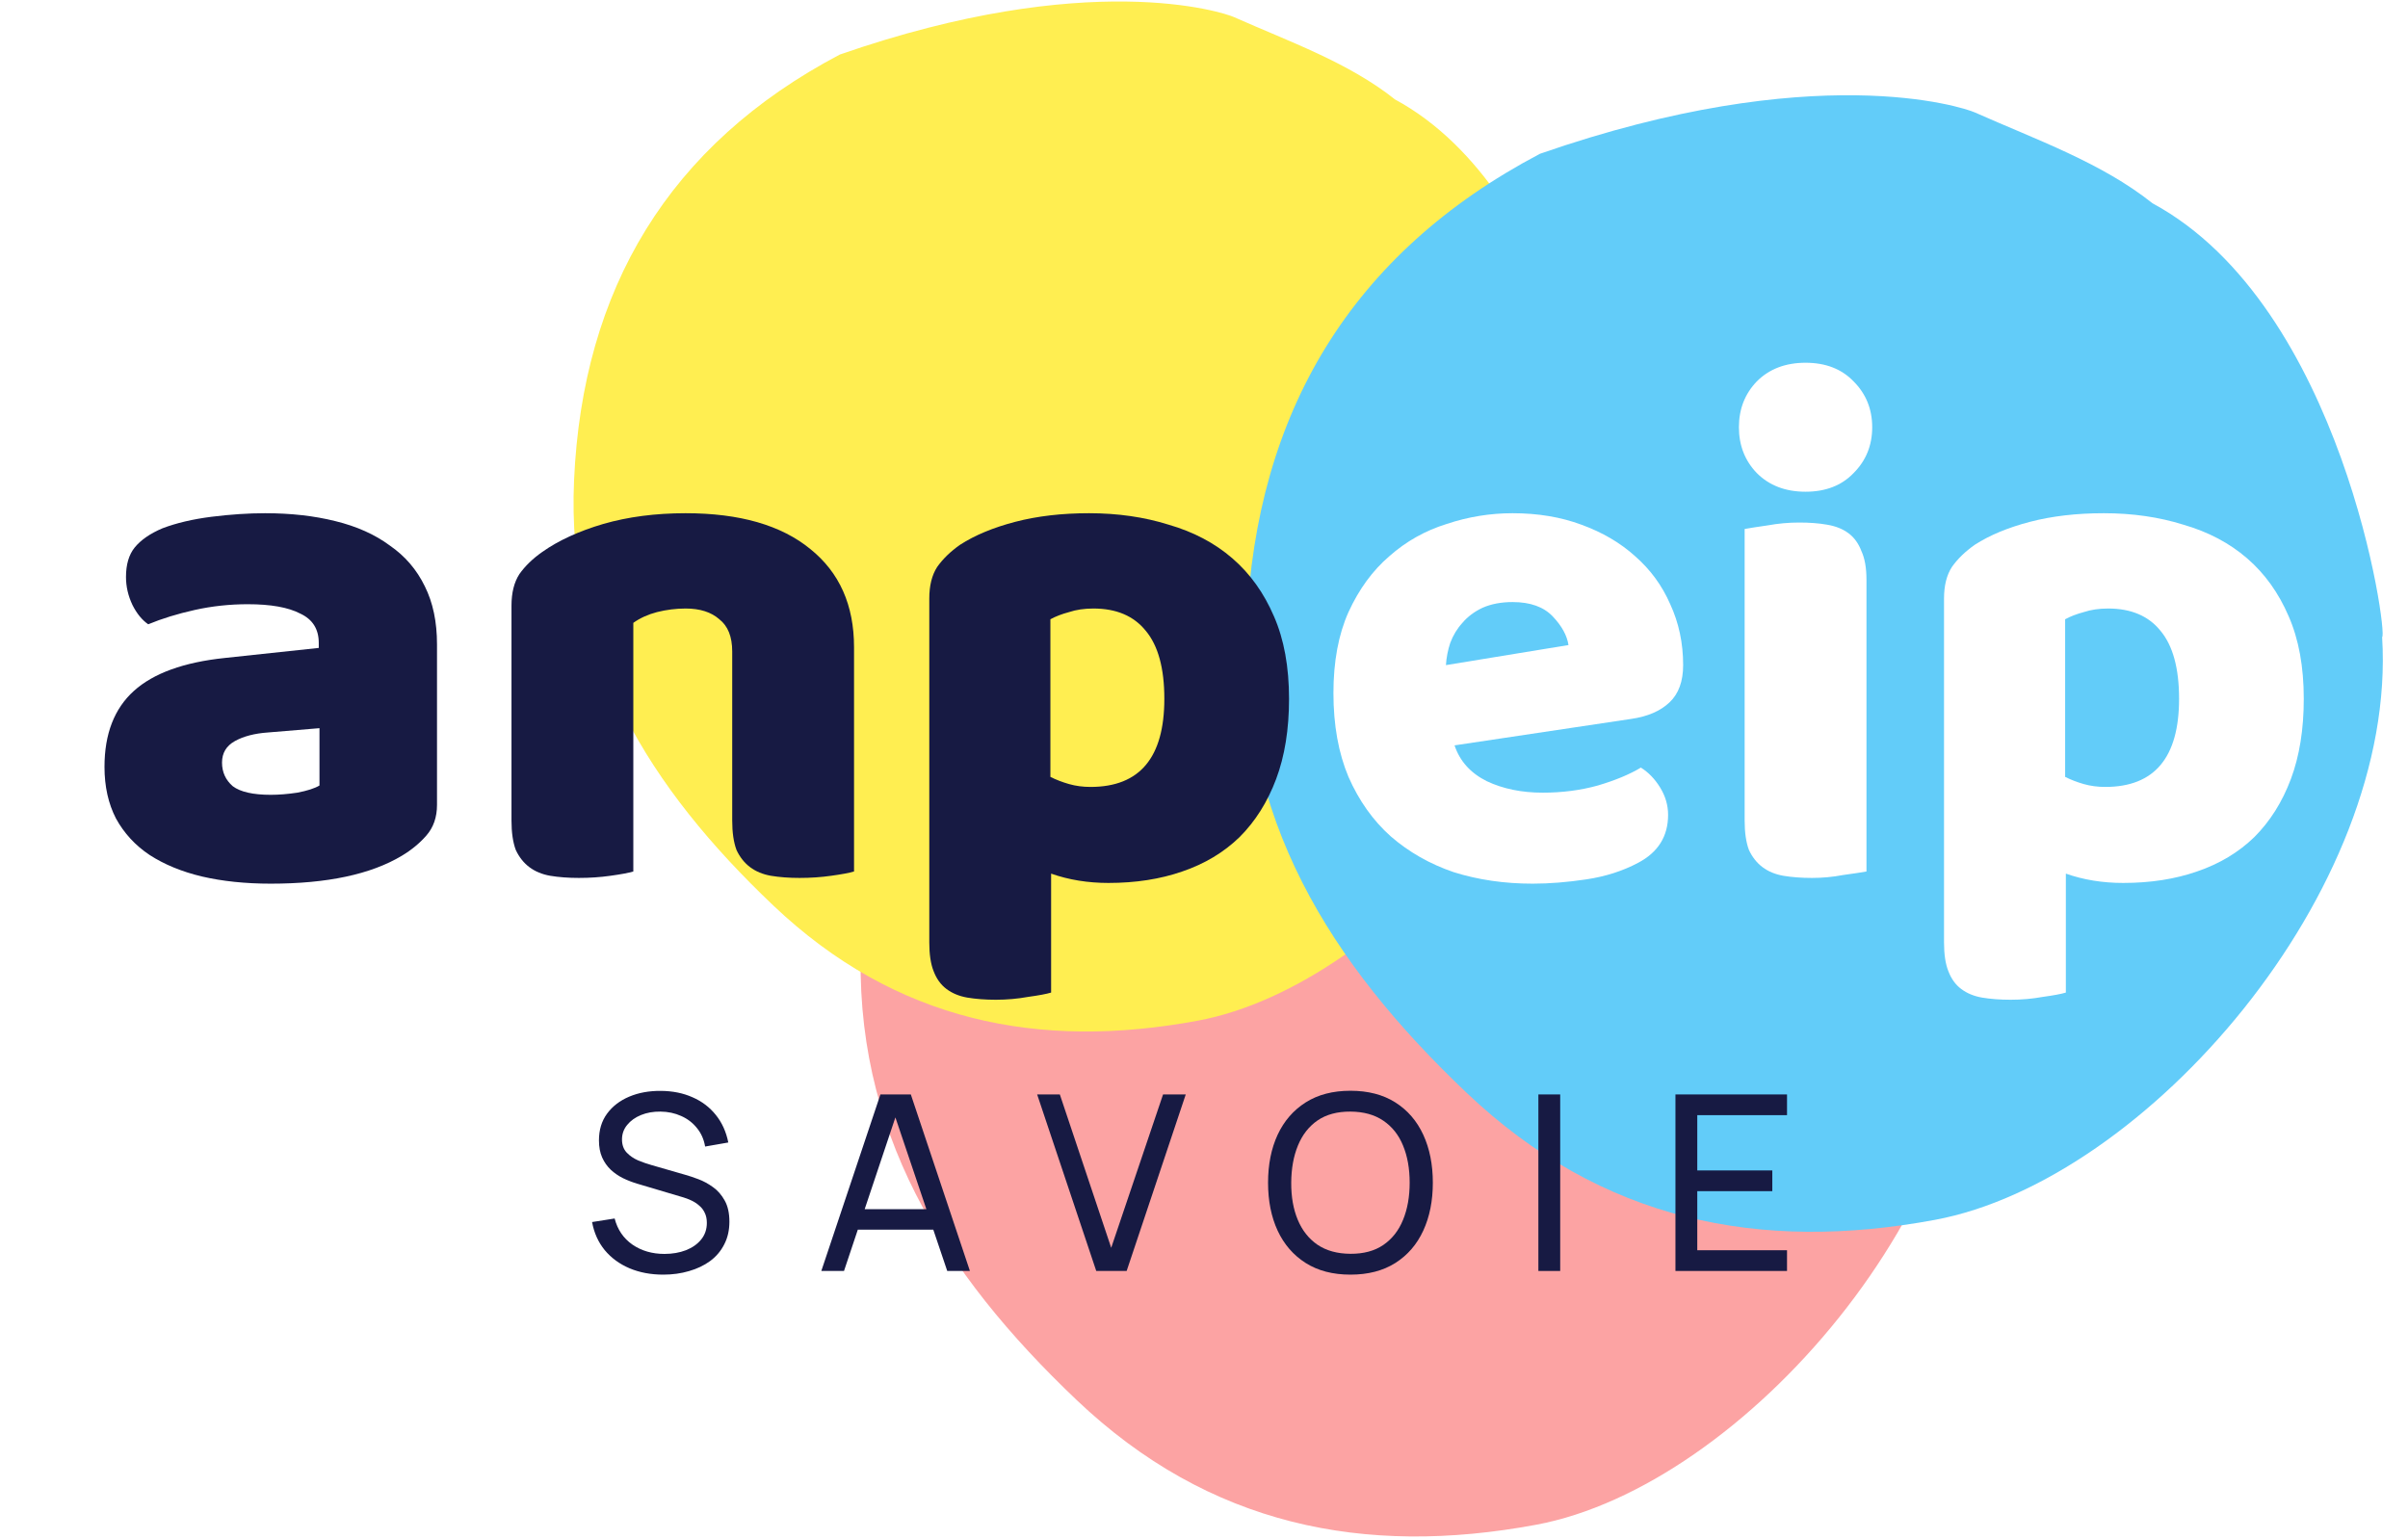 <svg width="574" height="367" viewBox="0 0 574 367" fill="none" xmlns="http://www.w3.org/2000/svg">
<path d="M470.696 227.249C474.382 286.482 415.535 354.327 366.156 363.505C325.192 371.125 288.199 363.766 256.636 333.763C224.777 303.487 203.22 269.401 205.272 224.004C207.499 174.775 229.648 137.522 273.827 114.257C337.995 91.94 372.684 103.338 375.481 104.59C389.732 110.926 405.102 116.326 417.016 125.829C461.568 149.911 472.111 226.791 470.696 227.249Z" fill="#FCA3A3"/>
<path d="M382.12 117.418C385.527 172.156 331.147 234.852 285.516 243.333C247.66 250.375 213.475 243.574 184.308 215.848C154.867 187.87 134.946 156.372 136.842 114.42C138.9 68.928 159.368 34.501 200.194 13.003C259.491 -7.621 291.548 2.912 294.133 4.069C307.302 9.924 321.505 14.914 332.515 23.697C373.686 45.95 383.428 116.996 382.12 117.418Z" fill="#FFEE51"/>
<path d="M567.832 151.877C571.591 212.277 511.585 281.459 461.233 290.817C419.462 298.588 381.74 291.083 349.556 260.489C317.07 229.617 295.088 194.86 297.179 148.569C299.45 98.37 322.036 60.383 367.085 36.66C432.517 13.903 467.889 25.525 470.742 26.802C485.274 33.263 500.946 38.769 513.095 48.46C558.524 73.016 569.275 151.411 567.832 151.877Z" fill="#62CCF9"/>
<path d="M158.116 303.876C155.135 303.876 152.447 303.37 150.05 302.357C147.673 301.343 145.705 299.902 144.147 298.031C142.608 296.141 141.604 293.911 141.137 291.339L146.514 290.491C147.196 293.141 148.608 295.216 150.752 296.716C152.914 298.197 155.457 298.937 158.379 298.937C160.269 298.937 161.974 298.645 163.494 298.06C165.033 297.456 166.251 296.599 167.147 295.489C168.043 294.378 168.491 293.063 168.491 291.543C168.491 290.608 168.326 289.809 167.994 289.147C167.683 288.465 167.244 287.89 166.679 287.423C166.134 286.935 165.51 286.526 164.809 286.195C164.107 285.864 163.377 285.591 162.617 285.377L151.891 282.191C150.722 281.841 149.592 281.402 148.501 280.876C147.41 280.331 146.436 279.658 145.579 278.86C144.722 278.041 144.04 277.067 143.533 275.937C143.026 274.788 142.773 273.434 142.773 271.875C142.773 269.381 143.416 267.257 144.702 265.504C146.007 263.731 147.771 262.377 149.992 261.442C152.213 260.506 154.716 260.048 157.503 260.068C160.328 260.087 162.851 260.594 165.072 261.588C167.312 262.562 169.163 263.965 170.625 265.796C172.105 267.628 173.099 269.819 173.606 272.372L168.082 273.336C167.79 271.622 167.137 270.151 166.124 268.923C165.13 267.676 163.883 266.722 162.383 266.059C160.883 265.377 159.237 265.026 157.444 265.007C155.73 264.988 154.181 265.26 152.797 265.825C151.414 266.39 150.313 267.179 149.495 268.193C148.677 269.186 148.267 270.336 148.267 271.641C148.267 272.927 148.638 273.969 149.378 274.768C150.118 275.547 151.024 276.171 152.096 276.639C153.187 277.087 154.249 277.457 155.281 277.749L163.289 280.058C164.205 280.311 165.257 280.662 166.445 281.11C167.653 281.558 168.822 282.191 169.952 283.01C171.082 283.808 172.018 284.88 172.758 286.224C173.498 287.549 173.869 289.225 173.869 291.251C173.869 293.277 173.459 295.08 172.641 296.658C171.842 298.236 170.722 299.561 169.28 300.632C167.839 301.684 166.163 302.483 164.254 303.029C162.344 303.594 160.298 303.876 158.116 303.876Z" fill="#171A43"/>
<path d="M195.78 303L209.867 260.916H217.115L231.201 303H225.795L212.614 263.955H214.251L201.187 303H195.78ZM202.561 293.151V288.27H224.421V293.151H202.561Z" fill="#171A43"/>
<path d="M261.314 303L247.228 260.916H252.635L264.88 297.476L277.242 260.916H282.649L268.562 303H261.314Z" fill="#171A43"/>
<path d="M321.908 303.876C317.719 303.876 314.164 302.951 311.241 301.1C308.319 299.249 306.088 296.677 304.549 293.384C303.029 290.092 302.269 286.283 302.269 281.958C302.269 277.632 303.029 273.823 304.549 270.531C306.088 267.238 308.319 264.666 311.241 262.815C314.164 260.964 317.719 260.039 321.908 260.039C326.117 260.039 329.682 260.964 332.605 262.815C335.527 264.666 337.748 267.238 339.268 270.531C340.788 273.823 341.547 277.632 341.547 281.958C341.547 286.283 340.788 290.092 339.268 293.384C337.748 296.677 335.527 299.249 332.605 301.1C329.682 302.951 326.117 303.876 321.908 303.876ZM321.908 298.908C325.045 298.927 327.656 298.226 329.741 296.804C331.845 295.362 333.413 293.365 334.446 290.813C335.498 288.26 336.024 285.309 336.024 281.958C336.024 278.587 335.498 275.635 334.446 273.102C333.413 270.569 331.845 268.592 329.741 267.17C327.656 265.747 325.045 265.026 321.908 265.007C318.771 264.988 316.161 265.689 314.076 267.111C312.011 268.533 310.452 270.521 309.4 273.073C308.348 275.625 307.812 278.587 307.793 281.958C307.773 285.309 308.289 288.251 309.342 290.783C310.394 293.316 311.962 295.304 314.047 296.745C316.151 298.168 318.771 298.889 321.908 298.908Z" fill="#171A43"/>
<path d="M366.706 303V260.916H371.908V303H366.706Z" fill="#171A43"/>
<path d="M399.381 303V260.916H425.975V265.855H404.583V279.035H422.468V283.974H404.583V298.06H425.975V303H399.381Z" fill="#171A43"/>
<g filter="url(#filter0_d_50_166)">
<path d="M501.495 112.636C508.328 112.636 514.648 113.547 520.456 115.369C526.378 117.078 531.446 119.754 535.659 123.398C539.873 127.042 543.176 131.654 545.567 137.234C547.959 142.701 549.154 149.249 549.154 156.879C549.154 164.167 548.129 170.545 546.08 176.011C544.03 181.477 541.126 186.089 537.368 189.847C533.61 193.492 529.054 196.225 523.702 198.047C518.463 199.869 512.599 200.78 506.107 200.78C501.211 200.78 496.655 200.04 492.442 198.559V226.916C491.303 227.257 489.481 227.599 486.975 227.941C484.47 228.396 481.908 228.624 479.288 228.624C476.783 228.624 474.505 228.453 472.456 228.111C470.52 227.77 468.868 227.087 467.502 226.062C466.135 225.037 465.11 223.613 464.427 221.791C463.744 220.083 463.402 217.805 463.402 214.958V132.964C463.402 129.889 464.028 127.384 465.281 125.448C466.648 123.512 468.47 121.747 470.747 120.152C474.278 117.875 478.662 116.053 483.901 114.686C489.139 113.32 495.004 112.636 501.495 112.636ZM501.837 177.89C513.567 177.89 519.431 170.886 519.431 156.879C519.431 149.591 517.951 144.181 514.99 140.651C512.143 137.121 507.986 135.355 502.52 135.355C500.356 135.355 498.42 135.64 496.712 136.21C495.004 136.665 493.524 137.234 492.271 137.918V175.498C493.637 176.182 495.118 176.751 496.712 177.207C498.307 177.662 500.015 177.89 501.837 177.89Z" fill="white"/>
</g>
<g filter="url(#filter1_d_50_166)">
<path d="M414.509 92.138C414.509 87.81 415.932 84.166 418.779 81.205C421.74 78.244 425.612 76.764 430.395 76.764C435.178 76.764 438.993 78.244 441.84 81.205C444.801 84.166 446.281 87.81 446.281 92.138C446.281 96.465 444.801 100.109 441.84 103.07C438.993 106.031 435.178 107.512 430.395 107.512C425.612 107.512 421.74 106.031 418.779 103.07C415.932 100.109 414.509 96.465 414.509 92.138ZM444.915 198.047C443.662 198.275 441.783 198.559 439.278 198.901C436.886 199.357 434.438 199.584 431.933 199.584C429.427 199.584 427.15 199.413 425.1 199.072C423.164 198.73 421.512 198.047 420.146 197.022C418.779 195.997 417.697 194.63 416.9 192.922C416.217 191.1 415.875 188.766 415.875 185.919V116.394C417.128 116.167 418.95 115.882 421.342 115.54C423.847 115.085 426.352 114.857 428.858 114.857C431.363 114.857 433.584 115.028 435.52 115.369C437.57 115.711 439.278 116.394 440.644 117.419C442.011 118.444 443.036 119.868 443.719 121.69C444.516 123.398 444.915 125.676 444.915 128.523V198.047Z" fill="white"/>
</g>
<g filter="url(#filter2_d_50_166)">
<path d="M365.342 200.951C358.623 200.951 352.359 200.04 346.551 198.218C340.857 196.282 335.847 193.435 331.519 189.677C327.305 185.919 323.946 181.193 321.441 175.498C319.049 169.804 317.853 163.142 317.853 155.512C317.853 147.996 319.049 141.562 321.441 136.21C323.946 130.743 327.192 126.302 331.177 122.886C335.163 119.355 339.718 116.793 344.843 115.199C349.968 113.49 355.206 112.636 360.559 112.636C366.594 112.636 372.061 113.547 376.957 115.369C381.968 117.191 386.239 119.697 389.769 122.886C393.413 126.074 396.203 129.889 398.139 134.331C400.189 138.772 401.214 143.612 401.214 148.85C401.214 152.722 400.132 155.683 397.968 157.733C395.805 159.783 392.787 161.093 388.915 161.662L346.722 167.982C347.975 171.74 350.537 174.587 354.409 176.523C358.281 178.345 362.722 179.257 367.733 179.257C372.402 179.257 376.787 178.687 380.886 177.548C385.1 176.296 388.516 174.872 391.136 173.278C392.958 174.417 394.495 176.011 395.748 178.061C397.001 180.111 397.627 182.274 397.627 184.552C397.627 189.677 395.235 193.492 390.452 195.997C386.808 197.933 382.708 199.243 378.153 199.926C373.598 200.609 369.327 200.951 365.342 200.951ZM360.559 133.818C357.826 133.818 355.434 134.274 353.384 135.185C351.448 136.096 349.854 137.291 348.601 138.772C347.348 140.138 346.38 141.733 345.697 143.555C345.128 145.263 344.786 147.028 344.672 148.85L373.883 144.067C373.541 141.79 372.288 139.512 370.125 137.234C367.961 134.957 364.772 133.818 360.559 133.818Z" fill="white"/>
</g>
<g filter="url(#filter3_d_50_166)">
<path d="M259.61 112.636C266.443 112.636 272.763 113.547 278.571 115.369C284.493 117.078 289.56 119.754 293.774 123.398C297.988 127.042 301.29 131.654 303.682 137.234C306.073 142.701 307.269 149.249 307.269 156.879C307.269 164.167 306.244 170.545 304.194 176.011C302.144 181.477 299.24 186.089 295.482 189.847C291.724 193.492 287.169 196.225 281.816 198.047C276.578 199.869 270.713 200.78 264.222 200.78C259.325 200.78 254.77 200.04 250.556 198.559V226.916C249.417 227.257 247.595 227.599 245.09 227.941C242.584 228.396 240.022 228.624 237.403 228.624C234.898 228.624 232.62 228.453 230.57 228.111C228.634 227.77 226.983 227.087 225.616 226.062C224.25 225.037 223.225 223.613 222.541 221.791C221.858 220.083 221.517 217.805 221.517 214.958V132.964C221.517 129.889 222.143 127.384 223.396 125.448C224.762 123.512 226.584 121.747 228.862 120.152C232.392 117.875 236.777 116.053 242.015 114.686C247.254 113.32 253.118 112.636 259.61 112.636ZM259.951 177.89C271.681 177.89 277.546 170.886 277.546 156.879C277.546 149.591 276.065 144.181 273.105 140.651C270.258 137.121 266.101 135.355 260.635 135.355C258.471 135.355 256.535 135.64 254.827 136.21C253.118 136.665 251.638 137.234 250.385 137.918V175.498C251.752 176.182 253.232 176.751 254.827 177.207C256.421 177.662 258.129 177.89 259.951 177.89Z" fill="#171A43"/>
</g>
<g filter="url(#filter4_d_50_166)">
<path d="M174.539 145.605C174.539 142.074 173.514 139.512 171.465 137.918C169.529 136.21 166.852 135.355 163.436 135.355C161.158 135.355 158.881 135.64 156.603 136.21C154.439 136.779 152.56 137.633 150.966 138.772V198.047C149.827 198.389 148.005 198.73 145.5 199.072C143.108 199.413 140.603 199.584 137.984 199.584C135.478 199.584 133.201 199.413 131.151 199.072C129.215 198.73 127.563 198.047 126.197 197.022C124.83 195.997 123.748 194.63 122.951 192.922C122.268 191.1 121.926 188.766 121.926 185.919V134.672C121.926 131.597 122.553 129.092 123.805 127.156C125.172 125.22 126.994 123.455 129.272 121.861C133.144 119.127 137.984 116.907 143.791 115.199C149.713 113.49 156.261 112.636 163.436 112.636C176.304 112.636 186.212 115.483 193.159 121.177C200.106 126.757 203.579 134.558 203.579 144.58V198.047C202.44 198.389 200.618 198.73 198.113 199.072C195.721 199.413 193.216 199.584 190.597 199.584C188.091 199.584 185.814 199.413 183.764 199.072C181.828 198.73 180.176 198.047 178.81 197.022C177.443 195.997 176.361 194.63 175.564 192.922C174.881 191.1 174.539 188.766 174.539 185.919V145.605Z" fill="#171A43"/>
</g>
<g filter="url(#filter5_d_50_166)">
<path d="M64.54 179.769C66.476 179.769 68.583 179.598 70.86 179.257C73.252 178.801 75.017 178.232 76.156 177.548V163.883L63.857 164.908C60.668 165.135 58.049 165.819 55.999 166.957C53.949 168.096 52.924 169.804 52.924 172.082C52.924 174.36 53.778 176.239 55.486 177.719C57.308 179.086 60.326 179.769 64.54 179.769ZM63.173 112.636C69.323 112.636 74.903 113.263 79.914 114.515C85.038 115.768 89.366 117.704 92.896 120.323C96.54 122.829 99.331 126.074 101.266 130.06C103.202 133.932 104.17 138.544 104.17 143.897V182.16C104.17 185.121 103.316 187.57 101.608 189.506C100.014 191.328 98.078 192.922 95.8 194.289C88.398 198.73 77.978 200.951 64.54 200.951C58.504 200.951 53.038 200.381 48.141 199.243C43.358 198.104 39.201 196.396 35.671 194.118C32.255 191.84 29.578 188.936 27.642 185.406C25.82 181.876 24.909 177.776 24.909 173.107C24.909 165.249 27.244 159.214 31.913 155C36.582 150.786 43.813 148.167 53.607 147.142L75.985 144.751V143.555C75.985 140.252 74.504 137.918 71.543 136.551C68.697 135.071 64.54 134.331 59.074 134.331C54.746 134.331 50.532 134.786 46.433 135.697C42.333 136.608 38.632 137.747 35.329 139.114C33.849 138.089 32.596 136.551 31.571 134.501C30.546 132.338 30.034 130.117 30.034 127.839C30.034 124.878 30.717 122.544 32.084 120.836C33.564 119.014 35.785 117.476 38.746 116.223C42.048 114.971 45.92 114.06 50.362 113.49C54.917 112.921 59.187 112.636 63.173 112.636Z" fill="#171A43"/>
</g>
<defs>
<filter id="filter0_d_50_166" x="439.112" y="98.062" width="134.332" height="164.567" filterUnits="userSpaceOnUse" color-interpolation-filters="sRGB">
<feFlood flood-opacity="0" result="BackgroundImageFix"/>
<feColorMatrix in="SourceAlpha" type="matrix" values="0 0 0 0 0 0 0 0 0 0 0 0 0 0 0 0 0 0 127 0" result="hardAlpha"/>
<feOffset dy="9.716"/>
<feGaussianBlur stdDeviation="12.145"/>
<feComposite in2="hardAlpha" operator="out"/>
<feColorMatrix type="matrix" values="0 0 0 0 0 0 0 0 0 0 0 0 0 0 0 0 0 0 0.42 0"/>
<feBlend mode="normal" in2="BackgroundImageFix" result="effect1_dropShadow_50_166"/>
<feBlend mode="normal" in="SourceGraphic" in2="effect1_dropShadow_50_166" result="shape"/>
</filter>
<filter id="filter1_d_50_166" x="390.219" y="62.19" width="80.353" height="171.4" filterUnits="userSpaceOnUse" color-interpolation-filters="sRGB">
<feFlood flood-opacity="0" result="BackgroundImageFix"/>
<feColorMatrix in="SourceAlpha" type="matrix" values="0 0 0 0 0 0 0 0 0 0 0 0 0 0 0 0 0 0 127 0" result="hardAlpha"/>
<feOffset dy="9.716"/>
<feGaussianBlur stdDeviation="12.145"/>
<feComposite in2="hardAlpha" operator="out"/>
<feColorMatrix type="matrix" values="0 0 0 0 0 0 0 0 0 0 0 0 0 0 0 0 0 0 0.42 0"/>
<feBlend mode="normal" in2="BackgroundImageFix" result="effect1_dropShadow_50_166"/>
<feBlend mode="normal" in="SourceGraphic" in2="effect1_dropShadow_50_166" result="shape"/>
</filter>
<filter id="filter2_d_50_166" x="293.563" y="98.062" width="131.94" height="136.894" filterUnits="userSpaceOnUse" color-interpolation-filters="sRGB">
<feFlood flood-opacity="0" result="BackgroundImageFix"/>
<feColorMatrix in="SourceAlpha" type="matrix" values="0 0 0 0 0 0 0 0 0 0 0 0 0 0 0 0 0 0 127 0" result="hardAlpha"/>
<feOffset dy="9.716"/>
<feGaussianBlur stdDeviation="12.145"/>
<feComposite in2="hardAlpha" operator="out"/>
<feColorMatrix type="matrix" values="0 0 0 0 0 0 0 0 0 0 0 0 0 0 0 0 0 0 0.42 0"/>
<feBlend mode="normal" in2="BackgroundImageFix" result="effect1_dropShadow_50_166"/>
<feBlend mode="normal" in="SourceGraphic" in2="effect1_dropShadow_50_166" result="shape"/>
</filter>
<filter id="filter3_d_50_166" x="197.227" y="98.062" width="134.332" height="164.567" filterUnits="userSpaceOnUse" color-interpolation-filters="sRGB">
<feFlood flood-opacity="0" result="BackgroundImageFix"/>
<feColorMatrix in="SourceAlpha" type="matrix" values="0 0 0 0 0 0 0 0 0 0 0 0 0 0 0 0 0 0 127 0" result="hardAlpha"/>
<feOffset dy="9.716"/>
<feGaussianBlur stdDeviation="12.145"/>
<feComposite in2="hardAlpha" operator="out"/>
<feColorMatrix type="matrix" values="0 0 0 0 0 0 0 0 0 0 0 0 0 0 0 0 0 0 0.42 0"/>
<feBlend mode="normal" in2="BackgroundImageFix" result="effect1_dropShadow_50_166"/>
<feBlend mode="normal" in="SourceGraphic" in2="effect1_dropShadow_50_166" result="shape"/>
</filter>
<filter id="filter4_d_50_166" x="97.636" y="98.062" width="130.232" height="135.528" filterUnits="userSpaceOnUse" color-interpolation-filters="sRGB">
<feFlood flood-opacity="0" result="BackgroundImageFix"/>
<feColorMatrix in="SourceAlpha" type="matrix" values="0 0 0 0 0 0 0 0 0 0 0 0 0 0 0 0 0 0 127 0" result="hardAlpha"/>
<feOffset dy="9.716"/>
<feGaussianBlur stdDeviation="12.145"/>
<feComposite in2="hardAlpha" operator="out"/>
<feColorMatrix type="matrix" values="0 0 0 0 0 0 0 0 0 0 0 0 0 0 0 0 0 0 0.42 0"/>
<feBlend mode="normal" in2="BackgroundImageFix" result="effect1_dropShadow_50_166"/>
<feBlend mode="normal" in="SourceGraphic" in2="effect1_dropShadow_50_166" result="shape"/>
</filter>
<filter id="filter5_d_50_166" x="0.619" y="98.062" width="127.841" height="136.894" filterUnits="userSpaceOnUse" color-interpolation-filters="sRGB">
<feFlood flood-opacity="0" result="BackgroundImageFix"/>
<feColorMatrix in="SourceAlpha" type="matrix" values="0 0 0 0 0 0 0 0 0 0 0 0 0 0 0 0 0 0 127 0" result="hardAlpha"/>
<feOffset dy="9.716"/>
<feGaussianBlur stdDeviation="12.145"/>
<feComposite in2="hardAlpha" operator="out"/>
<feColorMatrix type="matrix" values="0 0 0 0 0 0 0 0 0 0 0 0 0 0 0 0 0 0 0.42 0"/>
<feBlend mode="normal" in2="BackgroundImageFix" result="effect1_dropShadow_50_166"/>
<feBlend mode="normal" in="SourceGraphic" in2="effect1_dropShadow_50_166" result="shape"/>
</filter>
</defs>
</svg>
